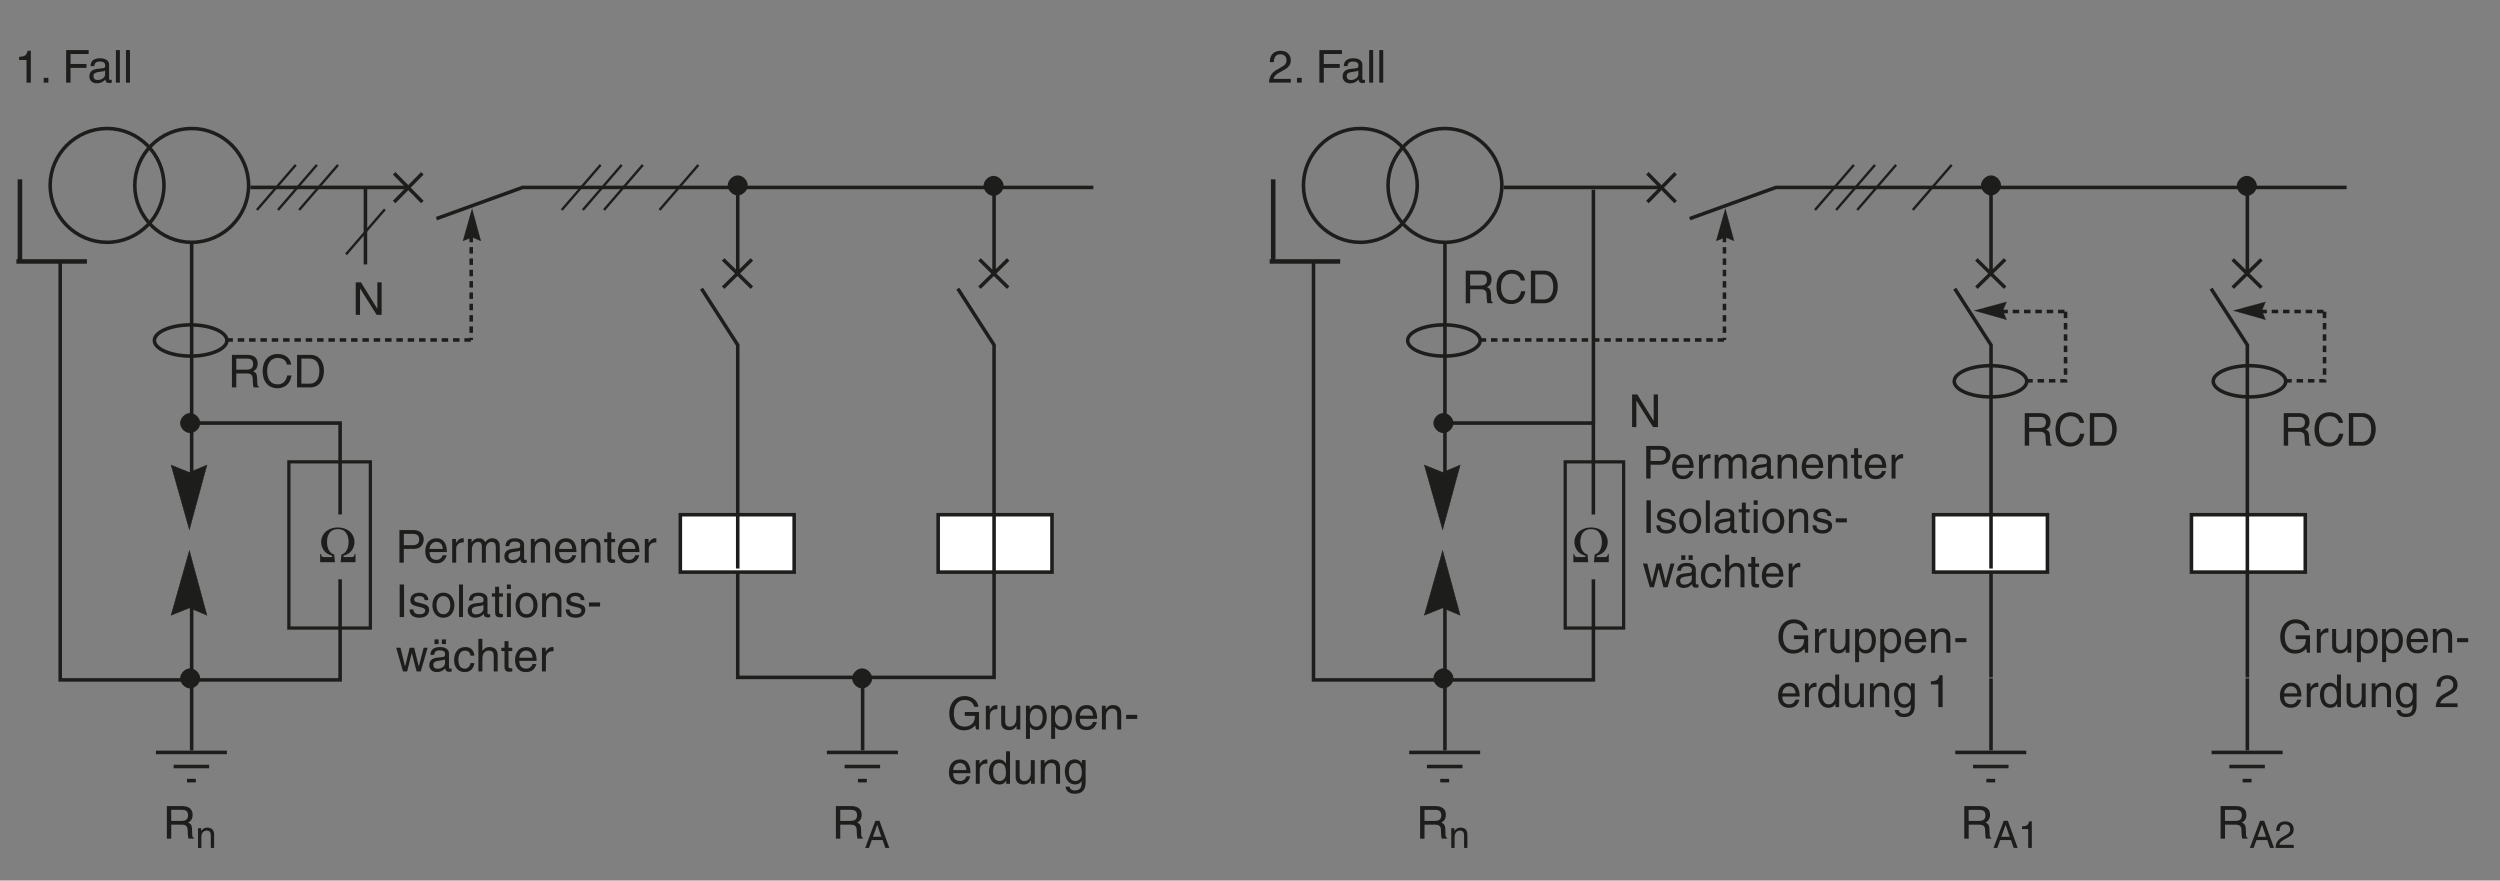 <?xml version="1.0" encoding="utf-8"?>
<!-- Generator: Adobe Illustrator 15.0.0, SVG Export Plug-In . SVG Version: 6.00 Build 0)  -->
<!DOCTYPE svg PUBLIC "-//W3C//DTD SVG 1.1//EN" "http://www.w3.org/Graphics/SVG/1.1/DTD/svg11.dtd">
<svg version="1.1" id="Calque_1" xmlns="http://www.w3.org/2000/svg" xmlns:xlink="http://www.w3.org/1999/xlink" x="0px" y="0px"
	 width="772.23px" height="272px" viewBox="15.23 12.74 772.23 272" enable-background="new 15.23 12.74 772.23 272"
	 xml:space="preserve">
<rect x="15.23" y="12.74" width="772.23" height="272" fill="#808080" stroke="none"/>
<polyline fill="none" stroke="#1D1D1B" stroke-width="1.1" stroke-miterlimit="3.864" points="322.29,187.13 322.29,221.98 
	243.11,221.98 243.11,186.35 "/>
<path fill="none" stroke="#1D1D1B" stroke-width="1.1" stroke-miterlimit="3.864" d="M30.72,70.01c0-9.65,7.93-17.58,17.58-17.58
	s17.58,7.93,17.58,17.58c0,9.64-7.93,17.58-17.58,17.58S30.72,79.65,30.72,70.01L30.72,70.01z M56.86,70.01
	c0-9.65,7.93-17.58,17.58-17.58c9.65,0,17.58,7.93,17.58,17.58c0,9.64-7.93,17.58-17.58,17.58C64.79,87.59,56.86,79.65,56.86,70.01
	L56.86,70.01z M120.29,191.69v31.07H33.83V93.34 M73.5,143.42h46.79v28.23 M92.63,70.63h48.7 M74.43,168.31V87.59 M150.04,80.28
	l26.6-9.64h176.31"/>
<g>
	<path fill="none" stroke="#1D1D1B" stroke-width="1.1" stroke-miterlimit="3.864" d="M68.87,249.51h10.97 M72.99,253.87h2.74
		 M63.39,245.16h21.93"/>
</g>
<g enable-background="new    ">
	<path fill="#1D1D1B" d="M313.23,232.68h4.41v5.38h-0.88l-0.32-1.3c-0.69,0.95-1.95,1.57-3.32,1.57c-1.72,0-2.56-0.63-3.08-1.13
		c-1.54-1.46-1.58-3.18-1.58-4.24c0-2.45,1.48-5.21,4.76-5.21c1.88,0,3.96,1.06,4.26,3.32h-1.32c-0.43-1.75-1.9-2.12-3.01-2.12
		c-1.81,0-3.29,1.44-3.29,4.08c0,2.04,0.67,4.15,3.35,4.15c0.5,0,1.32-0.06,2.06-0.64c0.88-0.7,1.11-1.6,1.11-2.67h-3.14V232.68z"/>
	<path fill="#1D1D1B" d="M320.98,238.06h-1.23v-7.33h1.16v1.22h0.03c0.49-0.85,1.13-1.43,2.06-1.43c0.15,0,0.22,0.01,0.32,0.04v1.27
		h-0.46c-1.15,0-1.88,0.9-1.88,1.96V238.06z"/>
	<path fill="#1D1D1B" d="M329.23,238.06v-1.06l-0.03-0.03c-0.52,0.85-1.15,1.3-2.33,1.3c-1.08,0-2.38-0.52-2.38-2.27v-5.27h1.23
		v4.86c0,1.2,0.62,1.61,1.42,1.61c1.55,0,2.02-1.37,2.02-2.44v-4.03h1.23v7.33H329.23z"/>
	<path fill="#1D1D1B" d="M332.14,230.73h1.16v1.04h0.03c0.29-0.42,0.85-1.25,2.19-1.25c1.95,0,3.05,1.6,3.05,3.66
		c0,1.75-0.73,4.09-3.22,4.09c-0.98,0-1.63-0.46-1.95-0.98h-0.03v3.67h-1.23V230.73z M335.32,237.2c1.34,0,1.98-1.22,1.98-2.83
		c0-0.94-0.1-2.75-2-2.75c-1.78,0-1.98,1.92-1.98,3.11C333.32,236.68,334.53,237.2,335.32,237.2z"/>
	<path fill="#1D1D1B" d="M339.92,230.73h1.16v1.04h0.03c0.29-0.42,0.85-1.25,2.19-1.25c1.95,0,3.05,1.6,3.05,3.66
		c0,1.75-0.73,4.09-3.22,4.09c-0.98,0-1.63-0.46-1.95-0.98h-0.03v3.67h-1.23V230.73z M343.1,237.2c1.34,0,1.97-1.22,1.97-2.83
		c0-0.94-0.1-2.75-2-2.75c-1.78,0-1.98,1.92-1.98,3.11C341.1,236.68,342.32,237.2,343.1,237.2z"/>
	<path fill="#1D1D1B" d="M354.03,235.76c-0.04,0.35-0.38,1.39-1.3,2c-0.34,0.22-0.81,0.5-1.99,0.5c-2.06,0-3.28-1.55-3.28-3.67
		c0-2.27,1.09-4.08,3.52-4.08c2.12,0,3.15,1.68,3.15,4.27h-5.35c0,1.53,0.71,2.41,2.13,2.41c1.16,0,1.85-0.9,1.89-1.44H354.03z
		 M352.85,233.81c-0.07-1.13-0.55-2.19-2.05-2.19c-1.13,0-2.03,1.05-2.03,2.19H352.85z"/>
	<path fill="#1D1D1B" d="M361.56,238.06h-1.23v-4.51c0-1.27-0.36-1.92-1.57-1.92c-0.7,0-1.93,0.45-1.93,2.44v3.99h-1.23v-7.33h1.16
		v1.04h0.03c0.27-0.39,0.95-1.25,2.21-1.25c1.13,0,2.56,0.46,2.56,2.55V238.06z"/>
	<path fill="#1D1D1B" d="M366.51,234.81h-3.43v-1.26h3.43V234.81z"/>
</g>
<g enable-background="new    ">
	<path fill="#1D1D1B" d="M314.91,252.56c-0.04,0.35-0.38,1.39-1.3,2c-0.34,0.22-0.81,0.5-1.99,0.5c-2.06,0-3.28-1.55-3.28-3.67
		c0-2.27,1.09-4.08,3.52-4.08c2.12,0,3.15,1.68,3.15,4.27h-5.35c0,1.53,0.71,2.41,2.13,2.41c1.16,0,1.85-0.9,1.89-1.44H314.91z
		 M313.73,250.61c-0.07-1.13-0.55-2.19-2.04-2.19c-1.13,0-2.03,1.05-2.03,2.19H313.73z"/>
	<path fill="#1D1D1B" d="M317.87,254.86h-1.23v-7.33h1.16v1.22h0.03c0.49-0.85,1.13-1.43,2.06-1.43c0.15,0,0.22,0.01,0.32,0.04v1.27
		h-0.46c-1.15,0-1.88,0.9-1.88,1.96V254.86z"/>
	<path fill="#1D1D1B" d="M327.21,254.86h-1.16v-1.01h-0.03c-0.53,1-1.37,1.22-2.09,1.22c-2.49,0-3.22-2.34-3.22-4.09
		c0-2.06,1.11-3.66,3.05-3.66c1.33,0,1.89,0.83,2.19,1.25h0.03v-3.77h1.23V254.86z M323.96,254c0.78,0,2-0.52,2-2.46
		c0-1.19-0.2-3.11-1.98-3.11c-1.91,0-2,1.81-2,2.75C321.99,252.78,322.62,254,323.96,254z"/>
	<path fill="#1D1D1B" d="M333.7,254.86v-1.06l-0.03-0.03c-0.52,0.85-1.15,1.3-2.33,1.3c-1.08,0-2.38-0.52-2.38-2.27v-5.27h1.23v4.86
		c0,1.2,0.62,1.61,1.42,1.61c1.55,0,2.02-1.37,2.02-2.44v-4.03h1.23v7.33H333.7z"/>
	<path fill="#1D1D1B" d="M342.67,254.86h-1.23v-4.51c0-1.27-0.36-1.92-1.57-1.92c-0.7,0-1.93,0.45-1.93,2.44v3.99h-1.23v-7.33h1.16
		v1.04h0.03c0.27-0.39,0.95-1.25,2.21-1.25c1.13,0,2.56,0.46,2.56,2.55V254.86z"/>
	<path fill="#1D1D1B" d="M350.57,254.25c0,1.05-0.01,3.68-3.4,3.68c-0.87,0-2.56-0.24-2.8-2.19h1.23c0.22,1.16,1.36,1.16,1.65,1.16
		c2.13,0,2.09-1.71,2.09-2.58v-0.31c-0.35,0.59-0.99,1.04-1.97,1.04c-2.49,0-3.22-2.34-3.22-4.09c0-2.06,1.11-3.66,3.05-3.66
		c1.33,0,1.9,0.84,2.21,1.29v-1.08h1.16V254.25z M347.39,254c0.78,0,2-0.52,2-2.46c0-1.19-0.2-3.11-1.98-3.11c-1.9,0-2,1.81-2,2.75
		C345.41,252.78,346.04,254,347.39,254z"/>
</g>
<g>
	<g enable-background="new    ">
		<path fill="#1D1D1B" d="M24.75,38.27h-1.32v-6.99h-2.3v-0.98c1.6-0.11,2.25-0.27,2.65-1.88h0.97V38.27z"/>
		<path fill="#1D1D1B" d="M30.18,38.27h-1.46v-1.48h1.46V38.27z"/>
		<path fill="#1D1D1B" d="M37.02,38.27h-1.36V28.21h6.96v1.21h-5.6v3.08h4.93v1.21h-4.93V38.27z"/>
		<path fill="#1D1D1B" d="M43.18,33.17c0.06-1.75,1.22-2.44,3.03-2.44c0.59,0,2.72,0.17,2.72,2.04v4.22c0,0.31,0.15,0.43,0.41,0.43
			c0.11,0,0.27-0.03,0.41-0.06v0.9c-0.21,0.06-0.39,0.14-0.67,0.14c-1.09,0-1.26-0.56-1.3-1.12c-0.48,0.52-1.22,1.19-2.65,1.19
			c-1.34,0-2.3-0.85-2.3-2.12c0-0.62,0.18-2.04,2.23-2.3l2.03-0.25c0.29-0.03,0.64-0.14,0.64-0.87c0-0.77-0.56-1.19-1.72-1.19
			c-1.4,0-1.6,0.85-1.68,1.42H43.18z M47.69,34.53c-0.2,0.15-0.5,0.27-2.03,0.46c-0.6,0.08-1.57,0.27-1.57,1.19
			c0,0.8,0.41,1.27,1.33,1.27c1.15,0,2.27-0.74,2.27-1.72V34.53z"/>
		<path fill="#1D1D1B" d="M52.26,38.27h-1.23V28.21h1.23V38.27z"/>
		<path fill="#1D1D1B" d="M55.37,38.27h-1.23V28.21h1.23V38.27z"/>
	</g>
</g>
<path fill="none" stroke="#1D1D1B" stroke-width="1.1" stroke-miterlimit="3.864" d="M145.69,75.14l-8.71-8.87 M145.69,66.27
	l-8.71,8.87 M74.43,244.53v-53.67"/>
<g>
	<g enable-background="new    ">
		<path fill="#1D1D1B" d="M139.97,186.54h-1.36v-10.06h4.52c1.86,0,2.98,1.21,2.98,2.83c0,1.4-0.8,2.98-2.98,2.98h-3.17V186.54z
			 M139.97,181.14h2.7c1.22,0,2.05-0.45,2.05-1.81c0-1.27-0.87-1.68-1.99-1.68h-2.76V181.14z"/>
		<path fill="#1D1D1B" d="M153.17,184.25c-0.04,0.35-0.38,1.39-1.3,2c-0.34,0.22-0.81,0.5-1.99,0.5c-2.06,0-3.28-1.55-3.28-3.67
			c0-2.27,1.09-4.08,3.52-4.08c2.12,0,3.15,1.68,3.15,4.27h-5.35c0,1.53,0.71,2.41,2.13,2.41c1.16,0,1.85-0.9,1.89-1.44H153.17z
			 M152,182.3c-0.07-1.13-0.55-2.19-2.05-2.19c-1.13,0-2.03,1.05-2.03,2.19H152z"/>
		<path fill="#1D1D1B" d="M156.14,186.54h-1.23v-7.33h1.16v1.22h0.03c0.49-0.85,1.13-1.43,2.06-1.43c0.15,0,0.22,0.01,0.32,0.04
			v1.27h-0.46c-1.15,0-1.88,0.9-1.88,1.96V186.54z"/>
		<path fill="#1D1D1B" d="M159.75,179.22h1.16v1.04h0.03c0.27-0.39,0.9-1.25,2.21-1.25c1.32,0,1.74,0.8,1.95,1.19
			c0.62-0.69,1.11-1.19,2.24-1.19c0.78,0,2.27,0.41,2.27,2.47v5.07h-1.23v-4.73c0-1.01-0.31-1.7-1.36-1.7
			c-1.04,0-1.72,0.98-1.72,1.96v4.47h-1.23v-5.07c0-0.62-0.24-1.36-1.15-1.36c-0.7,0-1.93,0.45-1.93,2.44v3.99h-1.23V179.22z"/>
		<path fill="#1D1D1B" d="M171.37,181.44c0.06-1.75,1.22-2.44,3.03-2.44c0.59,0,2.72,0.17,2.72,2.04v4.22
			c0,0.31,0.15,0.43,0.41,0.43c0.11,0,0.27-0.03,0.41-0.06v0.9c-0.21,0.06-0.39,0.14-0.67,0.14c-1.09,0-1.26-0.56-1.3-1.12
			c-0.48,0.52-1.22,1.19-2.65,1.19c-1.34,0-2.3-0.85-2.3-2.12c0-0.62,0.18-2.04,2.23-2.3l2.03-0.25c0.29-0.03,0.64-0.14,0.64-0.87
			c0-0.77-0.56-1.19-1.72-1.19c-1.4,0-1.6,0.85-1.68,1.42H171.37z M175.88,182.8c-0.2,0.15-0.5,0.27-2.03,0.46
			c-0.6,0.08-1.57,0.27-1.57,1.19c0,0.8,0.41,1.27,1.33,1.27c1.15,0,2.27-0.74,2.27-1.72V182.8z"/>
		<path fill="#1D1D1B" d="M185.16,186.54h-1.23v-4.51c0-1.27-0.36-1.92-1.57-1.92c-0.7,0-1.93,0.45-1.93,2.44v3.99h-1.23v-7.33h1.16
			v1.04h0.03c0.27-0.39,0.95-1.25,2.21-1.25c1.13,0,2.56,0.46,2.56,2.55V186.54z"/>
		<path fill="#1D1D1B" d="M193.2,184.25c-0.04,0.35-0.38,1.39-1.3,2c-0.34,0.22-0.81,0.5-1.99,0.5c-2.06,0-3.28-1.55-3.28-3.67
			c0-2.27,1.09-4.08,3.52-4.08c2.12,0,3.15,1.68,3.15,4.27h-5.35c0,1.53,0.71,2.41,2.13,2.41c1.16,0,1.85-0.9,1.89-1.44H193.2z
			 M192.02,182.3c-0.07-1.13-0.55-2.19-2.04-2.19c-1.13,0-2.03,1.05-2.03,2.19H192.02z"/>
		<path fill="#1D1D1B" d="M200.73,186.54h-1.23v-4.51c0-1.27-0.36-1.92-1.57-1.92c-0.7,0-1.93,0.45-1.93,2.44v3.99h-1.23v-7.33h1.16
			v1.04h0.03c0.27-0.39,0.95-1.25,2.21-1.25c1.13,0,2.56,0.46,2.56,2.55V186.54z"/>
		<path fill="#1D1D1B" d="M204.06,180.24V185c0,0.57,0.49,0.57,0.74,0.57h0.43v0.97c-0.45,0.04-0.8,0.1-0.92,0.1
			c-1.22,0-1.48-0.69-1.48-1.57v-4.83h-0.99v-1.02h0.99v-2.04h1.23v2.04h1.18v1.02H204.06z"/>
		<path fill="#1D1D1B" d="M212.66,184.25c-0.04,0.35-0.38,1.39-1.3,2c-0.34,0.22-0.81,0.5-1.99,0.5c-2.06,0-3.28-1.55-3.28-3.67
			c0-2.27,1.09-4.08,3.52-4.08c2.12,0,3.15,1.68,3.15,4.27h-5.35c0,1.53,0.71,2.41,2.13,2.41c1.16,0,1.85-0.9,1.89-1.44H212.66z
			 M211.48,182.3c-0.07-1.13-0.55-2.19-2.05-2.19c-1.13,0-2.03,1.05-2.03,2.19H211.48z"/>
		<path fill="#1D1D1B" d="M215.63,186.54h-1.23v-7.33h1.16v1.22h0.03c0.49-0.85,1.13-1.43,2.06-1.43c0.15,0,0.22,0.01,0.32,0.04
			v1.27h-0.46c-1.15,0-1.88,0.9-1.88,1.96V186.54z"/>
	</g>
	<g enable-background="new    ">
		<path fill="#1D1D1B" d="M140.04,203.34h-1.36v-10.06h1.36V203.34z"/>
		<path fill="#1D1D1B" d="M146.37,198.1c-0.01-0.46-0.18-1.23-1.74-1.23c-0.38,0-1.46,0.13-1.46,1.04c0,0.6,0.38,0.74,1.33,0.98
			l1.23,0.31c1.53,0.38,2.06,0.94,2.06,1.93c0,1.51-1.25,2.42-2.9,2.42c-2.9,0-3.11-1.68-3.15-2.56h1.19
			c0.04,0.57,0.21,1.5,1.95,1.5c0.88,0,1.68-0.35,1.68-1.16c0-0.59-0.41-0.78-1.46-1.05l-1.43-0.35c-1.02-0.25-1.69-0.77-1.69-1.78
			c0-1.61,1.33-2.34,2.77-2.34c2.62,0,2.8,1.93,2.8,2.3H146.37z"/>
		<path fill="#1D1D1B" d="M152.19,195.81c2.34,0,3.4,1.98,3.4,3.87s-1.06,3.87-3.4,3.87s-3.4-1.98-3.4-3.87
			S149.85,195.81,152.19,195.81z M152.19,202.47c1.76,0,2.13-1.82,2.13-2.8s-0.36-2.8-2.13-2.8c-1.77,0-2.13,1.82-2.13,2.8
			S150.43,202.47,152.19,202.47z"/>
		<path fill="#1D1D1B" d="M158.25,203.34h-1.23v-10.06h1.23V203.34z"/>
		<path fill="#1D1D1B" d="M160.06,198.24c0.06-1.75,1.22-2.44,3.03-2.44c0.59,0,2.72,0.17,2.72,2.04v4.22
			c0,0.31,0.15,0.43,0.41,0.43c0.11,0,0.27-0.03,0.41-0.06v0.9c-0.21,0.06-0.39,0.14-0.67,0.14c-1.09,0-1.26-0.56-1.3-1.12
			c-0.48,0.52-1.22,1.19-2.65,1.19c-1.34,0-2.3-0.85-2.3-2.12c0-0.62,0.18-2.04,2.23-2.3l2.03-0.25c0.29-0.03,0.64-0.14,0.64-0.87
			c0-0.77-0.56-1.19-1.72-1.19c-1.4,0-1.6,0.85-1.68,1.42H160.06z M164.57,199.6c-0.2,0.15-0.5,0.27-2.03,0.46
			c-0.6,0.08-1.57,0.27-1.57,1.19c0,0.8,0.41,1.27,1.33,1.27c1.15,0,2.27-0.74,2.27-1.72V199.6z"/>
		<path fill="#1D1D1B" d="M169.4,197.04v4.76c0,0.57,0.49,0.57,0.74,0.57h0.43v0.97c-0.45,0.04-0.8,0.1-0.92,0.1
			c-1.22,0-1.48-0.69-1.48-1.57v-4.83h-0.99v-1.02h0.99v-2.04h1.23v2.04h1.18v1.02H169.4z"/>
		<path fill="#1D1D1B" d="M171.8,194.69v-1.4h1.23v1.4H171.8z M173.04,203.34h-1.23v-7.33h1.23V203.34z"/>
		<path fill="#1D1D1B" d="M177.87,195.81c2.34,0,3.4,1.98,3.4,3.87s-1.06,3.87-3.4,3.87c-2.34,0-3.4-1.98-3.4-3.87
			S175.53,195.81,177.87,195.81z M177.87,202.47c1.76,0,2.13-1.82,2.13-2.8s-0.36-2.8-2.13-2.8c-1.77,0-2.13,1.82-2.13,2.8
			S176.1,202.47,177.87,202.47z"/>
		<path fill="#1D1D1B" d="M188.64,203.34h-1.23v-4.51c0-1.27-0.36-1.92-1.57-1.92c-0.7,0-1.93,0.45-1.93,2.44v3.99h-1.23v-7.33h1.16
			v1.04h0.03c0.27-0.39,0.95-1.25,2.21-1.25c1.13,0,2.56,0.46,2.56,2.55V203.34z"/>
		<path fill="#1D1D1B" d="M194.61,198.1c-0.01-0.46-0.18-1.23-1.74-1.23c-0.38,0-1.46,0.13-1.46,1.04c0,0.6,0.38,0.74,1.33,0.98
			l1.23,0.31c1.53,0.38,2.06,0.94,2.06,1.93c0,1.51-1.25,2.42-2.9,2.42c-2.9,0-3.11-1.68-3.15-2.56h1.19
			c0.04,0.57,0.21,1.5,1.95,1.5c0.88,0,1.68-0.35,1.68-1.16c0-0.59-0.41-0.78-1.46-1.05l-1.43-0.35c-1.02-0.25-1.7-0.77-1.7-1.78
			c0-1.61,1.33-2.34,2.77-2.34c2.62,0,2.8,1.93,2.8,2.3H194.61z"/>
		<path fill="#1D1D1B" d="M200.59,200.09h-3.43v-1.26h3.43V200.09z"/>
	</g>
	<g enable-background="new    ">
		<path fill="#1D1D1B" d="M140.99,220.14h-1.27l-2.12-7.33h1.34l1.4,5.76h0.03l1.41-5.76h1.37l1.43,5.76h0.03l1.48-5.76h1.23
			l-2.13,7.33h-1.27l-1.48-5.67h-0.03L140.99,220.14z"/>
		<path fill="#1D1D1B" d="M148.17,215.04c0.06-1.75,1.22-2.44,3.03-2.44c0.59,0,2.72,0.17,2.72,2.04v4.22
			c0,0.31,0.15,0.43,0.41,0.43c0.11,0,0.27-0.03,0.41-0.06v0.9c-0.21,0.06-0.39,0.14-0.67,0.14c-1.09,0-1.26-0.56-1.3-1.12
			c-0.48,0.52-1.22,1.19-2.65,1.19c-1.34,0-2.3-0.85-2.3-2.12c0-0.62,0.18-2.04,2.23-2.3l2.03-0.25c0.29-0.03,0.64-0.14,0.64-0.87
			c0-0.77-0.56-1.19-1.72-1.19c-1.4,0-1.6,0.85-1.68,1.42H148.17z M152.68,216.4c-0.2,0.15-0.5,0.27-2.03,0.46
			c-0.6,0.08-1.57,0.27-1.57,1.19c0,0.8,0.41,1.27,1.33,1.27c1.15,0,2.27-0.74,2.27-1.72V216.4z M150.71,211.68h-1.27v-1.43h1.27
			V211.68z M152.98,211.68h-1.27v-1.43h1.27V211.68z"/>
		<path fill="#1D1D1B" d="M160.58,215.28c-0.15-0.98-0.7-1.57-1.74-1.57c-1.53,0-2.02,1.46-2.02,2.76c0,1.26,0.31,2.82,2,2.82
			c0.83,0,1.54-0.62,1.75-1.74h1.19c-0.13,1.16-0.84,2.8-2.98,2.8c-2.06,0-3.28-1.55-3.28-3.67c0-2.27,1.09-4.08,3.52-4.08
			c1.92,0,2.65,1.4,2.75,2.68H160.58z"/>
		<path fill="#1D1D1B" d="M168.97,220.14h-1.23v-4.79c0-0.99-0.28-1.64-1.46-1.64c-1.01,0-2.04,0.59-2.04,2.44v3.99H163v-10.06h1.23
			v3.71h0.03c0.35-0.46,0.97-1.19,2.14-1.19c1.13,0,2.56,0.46,2.56,2.55V220.14z"/>
		<path fill="#1D1D1B" d="M172.3,213.84v4.76c0,0.57,0.49,0.57,0.74,0.57h0.43v0.97c-0.45,0.04-0.8,0.1-0.92,0.1
			c-1.22,0-1.48-0.69-1.48-1.57v-4.83h-0.99v-1.02h0.99v-2.04h1.23v2.04h1.18v1.02H172.3z"/>
		<path fill="#1D1D1B" d="M180.89,217.85c-0.04,0.35-0.38,1.39-1.3,2c-0.34,0.22-0.81,0.5-1.99,0.5c-2.06,0-3.28-1.55-3.28-3.67
			c0-2.27,1.09-4.08,3.52-4.08c2.11,0,3.15,1.68,3.15,4.27h-5.35c0,1.53,0.71,2.41,2.13,2.41c1.16,0,1.85-0.9,1.89-1.44H180.89z
			 M179.72,215.9c-0.07-1.13-0.55-2.19-2.05-2.19c-1.13,0-2.03,1.05-2.03,2.19H179.72z"/>
		<path fill="#1D1D1B" d="M183.86,220.14h-1.23v-7.33h1.16v1.22h0.03c0.49-0.85,1.13-1.43,2.06-1.43c0.15,0,0.22,0.01,0.32,0.04
			v1.27h-0.46c-1.15,0-1.88,0.9-1.88,1.96V220.14z"/>
	</g>
</g>
<g>
	<path fill="#1D1D1B" d="M118.71,186.39h-4.59v-2.52h0.23c0.19,0.76,0.37,0.95,1.03,0.95h2.46l-0.03-0.44
		c-1.2-0.36-1.96-0.76-2.6-1.7c-1.09-1.6-0.9-3.42-0.25-4.59c0.62-1.14,1.35-1.48,1.77-1.73c0.71-0.42,1.74-0.69,2.85-0.69
		c1.11,0,2.13,0.27,2.85,0.69c0.42,0.25,1.15,0.59,1.77,1.73c0.65,1.17,0.84,2.99-0.25,4.59c-0.64,0.93-1.4,1.34-2.6,1.7l-0.03,0.44
		h2.46c0.65,0,0.84-0.19,1.03-0.95h0.23v2.52h-4.59l0.25-2.37c0.5-0.22,1.23-0.37,1.83-1.77c0.51-1.18,0.68-3.87-0.7-5.26
		c-0.64-0.64-1.46-0.81-2.26-0.81c-0.79,0-1.62,0.17-2.26,0.81c-1.38,1.38-1.21,4.08-0.7,5.26c0.61,1.4,1.34,1.56,1.84,1.77
		L118.71,186.39z"/>
</g>
<g>
	<g enable-background="new    ">
		<path fill="#1D1D1B" d="M131.79,99.94h1.32v10.06h-1.53l-5.11-8.12h-0.03v8.12h-1.32V99.94h1.61l5.03,8.13h0.03V99.94z"/>
	</g>
</g>
<rect x="104.46" y="155.4" fill="none" stroke="#1D1D1B" stroke-miterlimit="3.864" width="25.17" height="51.34"/>
<polygon fill="#1D1D1B" stroke="#1D1D1B" stroke-width="0.151" stroke-miterlimit="3.864" points="73.73,182.85 79.13,202.77 
	73.73,200.5 68.09,202.77 "/>
<polygon fill="#1D1D1B" stroke="#1D1D1B" stroke-width="0.151" stroke-miterlimit="3.864" points="73.73,176.32 79.13,156.41 
	73.73,158.67 68.09,156.41 "/>
<path fill="#1D1D1B" stroke="#1D1D1B" stroke-width="0.6" stroke-miterlimit="3.864" d="M71.17,143.42c0-1.4,1.4-2.8,2.8-2.8
	s2.8,1.4,2.8,2.8c0,1.4-1.4,2.8-2.8,2.8S71.17,144.82,71.17,143.42L71.17,143.42z"/>
<path fill="#1D1D1B" stroke="#1D1D1B" stroke-width="0.6" stroke-miterlimit="3.864" d="M71.17,222.29c0-1.4,1.4-2.8,2.8-2.8
	s2.8,1.4,2.8,2.8c0,1.4-1.4,2.8-2.8,2.8S71.17,223.69,71.17,222.29L71.17,222.29z"/>
<g>
	<path fill="none" stroke="#1D1D1B" stroke-width="1.1" stroke-miterlimit="3.864" d="M276.13,249.51h10.96 M280.24,253.87h2.74
		 M270.65,245.16h21.93"/>
</g>
<g>
	<g enable-background="new    ">
		<path fill="#1D1D1B" d="M274.79,271.79h-1.36v-10.06h4.65c1.65,0,3.31,0.57,3.31,2.7c0,1.48-0.76,2.03-1.4,2.41
			c0.57,0.24,1.15,0.49,1.2,1.89l0.08,1.82c0.01,0.56,0.08,0.77,0.5,1.01v0.22h-1.67c-0.2-0.62-0.24-2.14-0.24-2.52
			c0-0.83-0.17-1.79-1.79-1.79h-3.29V271.79z M274.79,266.31h3.15c0.99,0,2.04-0.25,2.04-1.74c0-1.55-1.13-1.68-1.81-1.68h-3.39
			V266.31z"/>
	</g>
	<g enable-background="new    ">
		<path fill="#1D1D1B" d="M284.52,272.22l-0.88,2.44h-1.17l3.15-8.38h1.28l3.04,8.38h-1.24l-0.83-2.44H284.52z M287.47,271.21
			l-1.24-3.69h-0.02l-1.34,3.69H287.47z"/>
	</g>
</g>
<g>
	<g enable-background="new    ">
		<path fill="#1D1D1B" d="M68.13,271.79h-1.36v-10.06h4.65c1.65,0,3.31,0.57,3.31,2.7c0,1.48-0.76,2.03-1.4,2.41
			c0.57,0.24,1.15,0.49,1.2,1.89l0.08,1.82c0.01,0.56,0.08,0.77,0.5,1.01v0.22h-1.67c-0.2-0.62-0.24-2.14-0.24-2.52
			c0-0.83-0.17-1.79-1.79-1.79h-3.29V271.79z M68.13,266.31h3.15c0.99,0,2.04-0.25,2.04-1.74c0-1.55-1.13-1.68-1.81-1.68h-3.39
			V266.31z"/>
	</g>
	<g enable-background="new    ">
		<path fill="#1D1D1B" d="M81.38,274.66h-1.03v-3.76c0-1.06-0.3-1.6-1.31-1.6c-0.58,0-1.61,0.37-1.61,2.03v3.33H76.4v-6.1h0.97v0.86
			h0.02c0.22-0.33,0.79-1.04,1.84-1.04c0.95,0,2.14,0.39,2.14,2.13V274.66z"/>
	</g>
</g>
<line fill="none" stroke="#1D1D1B" stroke-width="1.1" stroke-miterlimit="3.864" x1="281.69" y1="244.53" x2="281.69" y2="222.29"/>
<path fill="#1D1D1B" stroke="#1D1D1B" stroke-width="0.6" stroke-miterlimit="3.864" d="M278.74,222.29c0-1.4,1.4-2.8,2.8-2.8
	c1.4,0,2.8,1.4,2.8,2.8c0,1.4-1.4,2.8-2.8,2.8C280.14,225.09,278.74,223.69,278.74,222.29L278.74,222.29z"/>
<path fill="#1D1D1B" stroke="#1D1D1B" stroke-width="0.6" stroke-miterlimit="3.864" d="M319.34,70.16c0-1.4,1.4-2.8,2.8-2.8
	c1.4,0,2.8,1.4,2.8,2.8s-1.4,2.8-2.8,2.8C320.74,72.96,319.34,71.57,319.34,70.16L319.34,70.16z"/>
<path fill="#1D1D1B" stroke="#1D1D1B" stroke-width="0.6" stroke-miterlimit="3.864" d="M240.31,70.01c0-1.4,1.4-2.8,2.8-2.8
	c1.4,0,2.8,1.4,2.8,2.8c0,1.4-1.4,2.8-2.8,2.8C241.71,72.81,240.31,71.41,240.31,70.01L240.31,70.01z"/>
<path fill="none" stroke="#1D1D1B" stroke-width="1.1" stroke-miterlimit="3.864" d="M243.11,69.85v27.38 M322.29,70.48v26.76
	 M238.6,101.59l8.87-8.71 M247.47,101.59l-8.87-8.71 M317.78,101.59l8.87-8.71 M326.65,101.59l-8.87-8.71"/>
<rect x="225.38" y="171.73" fill="#FFFFFF" stroke="#1D1D1B" stroke-width="1.1" stroke-miterlimit="3.864" width="35.16" height="17.73"/>
<rect x="305.02" y="171.73" fill="#FFFFFF" stroke="#1D1D1B" stroke-width="1.1" stroke-miterlimit="3.864" width="35.16" height="17.73"/>
<path fill="none" stroke="#1D1D1B" stroke-width="1.1" stroke-miterlimit="3.864" d="M243.11,188.36v-69.05l-11.2-17.41
	 M311.09,101.9l11.2,17.41v70.61"/>
<path fill="none" stroke="#1D1D1B" stroke-width="1.1" stroke-miterlimit="3.864" d="M85.32,117.91c0,2.64-5.13,4.82-11.2,4.82
	c-6.07,0-11.2-2.18-11.2-4.82s5.13-4.82,11.2-4.82C80.19,113.09,85.32,115.27,85.32,117.91L85.32,117.91z"/>
<polygon fill="#1D1D1B" stroke="#1D1D1B" stroke-width="0.075" stroke-miterlimit="3.864" points="161.05,77.21 163.75,87.16 
	161.05,86.03 158.23,87.16 "/>
<g>
	<g enable-background="new    ">
		<path fill="#1D1D1B" d="M88.23,132.41h-1.36v-10.06h4.65c1.65,0,3.31,0.57,3.31,2.7c0,1.48-0.76,2.03-1.4,2.41
			c0.57,0.24,1.15,0.49,1.2,1.89l0.08,1.82c0.01,0.56,0.08,0.77,0.5,1.01v0.22h-1.67c-0.2-0.62-0.24-2.14-0.24-2.52
			c0-0.83-0.17-1.79-1.79-1.79h-3.29V132.41z M88.23,126.93h3.15c0.99,0,2.04-0.25,2.04-1.74c0-1.55-1.13-1.68-1.81-1.68h-3.39
			V126.93z"/>
		<path fill="#1D1D1B" d="M103.87,125.38c-0.38-1.76-1.85-2.09-2.82-2.09c-1.82,0-3.29,1.34-3.29,3.99c0,2.37,0.84,4.19,3.33,4.19
			c0.88,0,2.41-0.42,2.87-2.76h1.32c-0.56,3.8-3.64,3.96-4.4,3.96c-2.28,0-4.52-1.49-4.52-5.35c0-3.1,1.76-5.24,4.69-5.24
			c2.59,0,3.94,1.61,4.13,3.29H103.87z"/>
		<path fill="#1D1D1B" d="M106.99,122.35h4.08c2.62,0,4.23,1.99,4.23,4.89c0,2.25-0.98,5.17-4.29,5.17h-4.02V122.35z M108.34,131.25
			h2.63c1.77,0,2.91-1.39,2.91-3.92s-1.16-3.81-3.01-3.81h-2.54V131.25z"/>
	</g>
</g>
<path fill="none" stroke="#1D1D1B" stroke-width="0.75" stroke-miterlimit="3.864" d="M188.75,77.59l12-13.91"/>
<path fill="none" stroke="#1D1D1B" stroke-width="0.75" stroke-miterlimit="3.864" d="M195.27,77.59l12-13.91"/>
<path fill="none" stroke="#1D1D1B" stroke-width="0.75" stroke-miterlimit="3.864" d="M201.8,77.59l12-13.91"/>
<path fill="none" stroke="#1D1D1B" stroke-width="0.75" stroke-miterlimit="3.864" d="M94.59,77.59l12-13.91"/>
<path fill="none" stroke="#1D1D1B" stroke-width="0.75" stroke-miterlimit="3.864" d="M101.11,77.59l12-13.91"/>
<path fill="none" stroke="#1D1D1B" stroke-width="0.75" stroke-miterlimit="3.864" d="M107.64,77.59l12-13.91"/>
<path fill="none" stroke="#1D1D1B" stroke-width="0.75" stroke-miterlimit="3.864" d="M122.11,91.31l12-13.91"/>
<path fill="none" stroke="#1D1D1B" stroke-width="0.75" stroke-miterlimit="3.864" d="M218.96,77.59l12-13.91"/>
<path fill="none" stroke="#1D1D1B" stroke-width="1.4" stroke-miterlimit="3.864" d="M21.39,68.14v25.67 M20.3,93.5h21.78"/>
<path fill="none" stroke="#1D1D1B" stroke-width="1.1" stroke-miterlimit="3.864" stroke-dasharray="2,1.5" d="M85.17,117.75h76.39
	 M160.78,85.57v32.19"/>
<line fill="none" stroke="#1D1D1B" stroke-width="1.1" stroke-miterlimit="3.864" x1="128.11" y1="70.63" x2="128.11" y2="94.42"/>
<line fill="none" stroke="#1D1D1B" stroke-width="1.1" stroke-miterlimit="3.864" x1="630.24" y1="221.98" x2="630.24" y2="186.35"/>
<line fill="none" stroke="#1D1D1B" stroke-width="1.1" stroke-miterlimit="3.864" x1="709.42" y1="187.13" x2="709.42" y2="221.98"/>
<path fill="none" stroke="#1D1D1B" stroke-width="1.1" stroke-miterlimit="3.864" d="M417.85,70.01c0-9.65,7.93-17.58,17.58-17.58
	S453,60.36,453,70.01c0,9.64-7.93,17.58-17.58,17.58C425.77,87.59,417.85,79.65,417.85,70.01L417.85,70.01z M443.98,70.01
	c0-9.65,7.93-17.58,17.58-17.58s17.58,7.93,17.58,17.58c0,9.64-7.93,17.58-17.58,17.58S443.98,79.65,443.98,70.01L443.98,70.01z
	 M507.42,191.69v31.07h-86.46V93.34 M460.62,143.42h46.79v28.23 M479.76,70.63h48.7 M461.56,168.31V87.59 M537.17,80.28l26.6-9.64
	h176.32"/>
<g>
	<path fill="none" stroke="#1D1D1B" stroke-width="1.1" stroke-miterlimit="3.864" d="M456,249.51h10.97 M460.11,253.87h2.74
		 M450.51,245.16h21.93"/>
</g>
<g enable-background="new    ">
	<path fill="#1D1D1B" d="M724.35,208.98h4.41v5.38h-0.88l-0.32-1.3c-0.69,0.95-1.95,1.57-3.32,1.57c-1.72,0-2.56-0.63-3.08-1.13
		c-1.54-1.46-1.58-3.18-1.58-4.24c0-2.45,1.48-5.21,4.76-5.21c1.88,0,3.96,1.06,4.26,3.32h-1.32c-0.43-1.75-1.91-2.12-3.01-2.12
		c-1.81,0-3.29,1.44-3.29,4.08c0,2.04,0.67,4.15,3.35,4.15c0.5,0,1.32-0.06,2.06-0.64c0.88-0.7,1.11-1.6,1.11-2.67h-3.14V208.98z"/>
	<path fill="#1D1D1B" d="M732.11,214.36h-1.23v-7.33h1.16v1.22h0.03c0.49-0.85,1.13-1.43,2.06-1.43c0.15,0,0.22,0.01,0.32,0.04v1.27
		h-0.46c-1.15,0-1.88,0.9-1.88,1.96V214.36z"/>
	<path fill="#1D1D1B" d="M740.35,214.36v-1.06l-0.03-0.03c-0.52,0.85-1.15,1.3-2.33,1.3c-1.08,0-2.38-0.52-2.38-2.27v-5.27h1.23
		v4.86c0,1.2,0.62,1.61,1.42,1.61c1.55,0,2.02-1.37,2.02-2.44v-4.03h1.23v7.33H740.35z"/>
	<path fill="#1D1D1B" d="M743.26,207.04h1.16v1.04h0.03c0.29-0.42,0.85-1.25,2.19-1.25c1.95,0,3.05,1.6,3.05,3.66
		c0,1.75-0.73,4.09-3.22,4.09c-0.98,0-1.62-0.46-1.95-0.98h-0.03v3.67h-1.23V207.04z M746.44,213.51c1.34,0,1.97-1.22,1.97-2.83
		c0-0.94-0.1-2.75-2-2.75c-1.78,0-1.97,1.92-1.97,3.11C744.44,212.99,745.66,213.51,746.44,213.51z"/>
	<path fill="#1D1D1B" d="M751.05,207.04h1.16v1.04h0.03c0.29-0.42,0.85-1.25,2.18-1.25c1.95,0,3.05,1.6,3.05,3.66
		c0,1.75-0.73,4.09-3.22,4.09c-0.98,0-1.63-0.46-1.95-0.98h-0.03v3.67h-1.23V207.04z M754.23,213.51c1.34,0,1.97-1.22,1.97-2.83
		c0-0.94-0.1-2.75-2-2.75c-1.78,0-1.98,1.92-1.98,3.11C752.22,212.99,753.44,213.51,754.23,213.51z"/>
	<path fill="#1D1D1B" d="M765.15,212.06c-0.04,0.35-0.38,1.39-1.3,2c-0.34,0.22-0.81,0.5-1.99,0.5c-2.06,0-3.28-1.55-3.28-3.67
		c0-2.27,1.09-4.08,3.52-4.08c2.12,0,3.15,1.68,3.15,4.27h-5.35c0,1.53,0.71,2.41,2.13,2.41c1.16,0,1.85-0.9,1.89-1.44H765.15z
		 M763.97,210.12c-0.07-1.13-0.55-2.19-2.04-2.19c-1.13,0-2.03,1.05-2.03,2.19H763.97z"/>
	<path fill="#1D1D1B" d="M772.68,214.36h-1.23v-4.51c0-1.27-0.36-1.92-1.57-1.92c-0.7,0-1.93,0.45-1.93,2.44v3.99h-1.23v-7.33h1.16
		v1.04h0.03c0.27-0.39,0.95-1.25,2.21-1.25c1.13,0,2.56,0.46,2.56,2.55V214.36z"/>
	<path fill="#1D1D1B" d="M777.64,211.11h-3.43v-1.26h3.43V211.11z"/>
</g>
<g enable-background="new    ">
	<path fill="#1D1D1B" d="M726.03,228.87c-0.04,0.35-0.38,1.39-1.3,2c-0.34,0.22-0.81,0.5-1.99,0.5c-2.06,0-3.28-1.55-3.28-3.67
		c0-2.27,1.09-4.08,3.52-4.08c2.12,0,3.15,1.68,3.15,4.27h-5.35c0,1.53,0.71,2.41,2.13,2.41c1.16,0,1.85-0.9,1.89-1.44H726.03z
		 M724.86,226.92c-0.07-1.13-0.55-2.19-2.04-2.19c-1.13,0-2.03,1.05-2.03,2.19H724.86z"/>
	<path fill="#1D1D1B" d="M729,231.16h-1.23v-7.33h1.16v1.22h0.03c0.49-0.85,1.13-1.43,2.06-1.43c0.15,0,0.22,0.01,0.32,0.04v1.27
		h-0.46c-1.15,0-1.88,0.9-1.88,1.96V231.16z"/>
	<path fill="#1D1D1B" d="M738.34,231.16h-1.16v-1.01h-0.03c-0.53,1-1.37,1.22-2.09,1.22c-2.49,0-3.22-2.34-3.22-4.09
		c0-2.06,1.11-3.66,3.05-3.66c1.33,0,1.89,0.83,2.18,1.25h0.03v-3.77h1.23V231.16z M735.09,230.31c0.78,0,2-0.52,2-2.46
		c0-1.19-0.2-3.11-1.98-3.11c-1.9,0-2,1.81-2,2.75C733.11,229.09,733.74,230.31,735.09,230.31z"/>
	<path fill="#1D1D1B" d="M744.82,231.16v-1.06l-0.03-0.03c-0.52,0.85-1.15,1.3-2.33,1.3c-1.08,0-2.38-0.52-2.38-2.27v-5.27h1.23
		v4.86c0,1.2,0.62,1.61,1.41,1.61c1.56,0,2.02-1.37,2.02-2.44v-4.03h1.23v7.33H744.82z"/>
	<path fill="#1D1D1B" d="M753.79,231.16h-1.23v-4.51c0-1.27-0.36-1.92-1.57-1.92c-0.7,0-1.93,0.45-1.93,2.44v3.99h-1.23v-7.33h1.16
		v1.04h0.03c0.27-0.39,0.95-1.25,2.21-1.25c1.13,0,2.56,0.46,2.56,2.55V231.16z"/>
	<path fill="#1D1D1B" d="M761.69,230.56c0,1.05-0.01,3.68-3.4,3.68c-0.87,0-2.56-0.24-2.8-2.19h1.23c0.22,1.16,1.36,1.16,1.65,1.16
		c2.13,0,2.09-1.71,2.09-2.58v-0.31c-0.35,0.59-0.99,1.04-1.97,1.04c-2.49,0-3.22-2.34-3.22-4.09c0-2.06,1.11-3.66,3.05-3.66
		c1.33,0,1.9,0.84,2.21,1.29v-1.08h1.16V230.56z M758.51,230.31c0.79,0,2-0.52,2-2.46c0-1.19-0.2-3.11-1.98-3.11
		c-1.91,0-2,1.81-2,2.75C756.54,229.09,757.17,230.31,758.51,230.31z"/>
</g>
<g enable-background="new    ">
	<path fill="#1D1D1B" d="M767.87,224.84c0-3.21,2.34-3.53,3.4-3.53c1.71,0,3.08,1.11,3.08,2.94c0,1.76-1.16,2.51-2.63,3.29
		l-1.02,0.56c-1.34,0.74-1.64,1.51-1.7,1.89h5.35v1.16h-6.74c0.07-2.04,0.99-3.14,2.31-3.91l1.3-0.76c1.05-0.6,1.81-1.01,1.81-2.3
		c0-0.78-0.5-1.78-1.95-1.78c-1.86,0-1.95,1.74-1.99,2.42H767.87z"/>
</g>
<g enable-background="new    ">
	<path fill="#1D1D1B" d="M569.35,208.98h4.41v5.38h-0.88l-0.32-1.3c-0.69,0.95-1.95,1.57-3.32,1.57c-1.72,0-2.56-0.63-3.08-1.13
		c-1.54-1.46-1.58-3.18-1.58-4.24c0-2.45,1.48-5.21,4.76-5.21c1.88,0,3.96,1.06,4.26,3.32h-1.32c-0.43-1.75-1.91-2.12-3.01-2.12
		c-1.81,0-3.29,1.44-3.29,4.08c0,2.04,0.67,4.15,3.35,4.15c0.5,0,1.32-0.06,2.06-0.64c0.88-0.7,1.11-1.6,1.11-2.67h-3.14V208.98z"/>
	<path fill="#1D1D1B" d="M577.11,214.36h-1.23v-7.33h1.16v1.22h0.03c0.49-0.85,1.13-1.43,2.06-1.43c0.15,0,0.22,0.01,0.32,0.04v1.27
		h-0.46c-1.15,0-1.88,0.9-1.88,1.96V214.36z"/>
	<path fill="#1D1D1B" d="M585.35,214.36v-1.06l-0.03-0.03c-0.52,0.85-1.15,1.3-2.33,1.3c-1.08,0-2.38-0.52-2.38-2.27v-5.27h1.23
		v4.86c0,1.2,0.62,1.61,1.42,1.61c1.55,0,2.02-1.37,2.02-2.44v-4.03h1.23v7.33H585.35z"/>
	<path fill="#1D1D1B" d="M588.26,207.04h1.16v1.04h0.03c0.29-0.42,0.85-1.25,2.19-1.25c1.95,0,3.05,1.6,3.05,3.66
		c0,1.75-0.73,4.09-3.22,4.09c-0.98,0-1.62-0.46-1.95-0.98h-0.03v3.67h-1.23V207.04z M591.44,213.51c1.34,0,1.97-1.22,1.97-2.83
		c0-0.94-0.1-2.75-2-2.75c-1.78,0-1.97,1.92-1.97,3.11C589.44,212.99,590.66,213.51,591.44,213.51z"/>
	<path fill="#1D1D1B" d="M596.05,207.04h1.16v1.04h0.03c0.29-0.42,0.85-1.25,2.18-1.25c1.95,0,3.05,1.6,3.05,3.66
		c0,1.75-0.73,4.09-3.22,4.09c-0.98,0-1.63-0.46-1.95-0.98h-0.03v3.67h-1.23V207.04z M599.23,213.51c1.34,0,1.97-1.22,1.97-2.83
		c0-0.94-0.1-2.75-2-2.75c-1.78,0-1.98,1.92-1.98,3.11C597.22,212.99,598.44,213.51,599.23,213.51z"/>
	<path fill="#1D1D1B" d="M610.15,212.06c-0.04,0.35-0.38,1.39-1.3,2c-0.34,0.22-0.81,0.5-1.99,0.5c-2.06,0-3.28-1.55-3.28-3.67
		c0-2.27,1.09-4.08,3.52-4.08c2.12,0,3.15,1.68,3.15,4.27h-5.35c0,1.53,0.71,2.41,2.13,2.41c1.16,0,1.85-0.9,1.89-1.44H610.15z
		 M608.97,210.12c-0.07-1.13-0.55-2.19-2.04-2.19c-1.13,0-2.03,1.05-2.03,2.19H608.97z"/>
	<path fill="#1D1D1B" d="M617.68,214.36h-1.23v-4.51c0-1.27-0.36-1.92-1.57-1.92c-0.7,0-1.93,0.45-1.93,2.44v3.99h-1.23v-7.33h1.16
		v1.04h0.03c0.27-0.39,0.95-1.25,2.21-1.25c1.13,0,2.56,0.46,2.56,2.55V214.36z"/>
	<path fill="#1D1D1B" d="M622.64,211.11h-3.43v-1.26h3.43V211.11z"/>
</g>
<g enable-background="new    ">
	<path fill="#1D1D1B" d="M571.03,228.87c-0.04,0.35-0.38,1.39-1.3,2c-0.34,0.22-0.81,0.5-1.99,0.5c-2.06,0-3.28-1.55-3.28-3.67
		c0-2.27,1.09-4.08,3.52-4.08c2.12,0,3.15,1.68,3.15,4.27h-5.35c0,1.53,0.71,2.41,2.13,2.41c1.16,0,1.85-0.9,1.89-1.44H571.03z
		 M569.86,226.92c-0.07-1.13-0.55-2.19-2.04-2.19c-1.13,0-2.03,1.05-2.03,2.19H569.86z"/>
	<path fill="#1D1D1B" d="M574,231.16h-1.23v-7.33h1.16v1.22h0.03c0.49-0.85,1.13-1.43,2.06-1.43c0.15,0,0.22,0.01,0.32,0.04v1.27
		h-0.46c-1.15,0-1.88,0.9-1.88,1.96V231.16z"/>
	<path fill="#1D1D1B" d="M583.34,231.16h-1.16v-1.01h-0.03c-0.53,1-1.37,1.22-2.09,1.22c-2.49,0-3.22-2.34-3.22-4.09
		c0-2.06,1.11-3.66,3.05-3.66c1.33,0,1.89,0.83,2.18,1.25h0.03v-3.77h1.23V231.16z M580.09,230.31c0.78,0,2-0.52,2-2.46
		c0-1.19-0.2-3.11-1.98-3.11c-1.9,0-2,1.81-2,2.75C578.11,229.09,578.74,230.31,580.09,230.31z"/>
	<path fill="#1D1D1B" d="M589.82,231.16v-1.06l-0.03-0.03c-0.52,0.85-1.15,1.3-2.33,1.3c-1.08,0-2.38-0.52-2.38-2.27v-5.27h1.23
		v4.86c0,1.2,0.62,1.61,1.41,1.61c1.56,0,2.02-1.37,2.02-2.44v-4.03h1.23v7.33H589.82z"/>
	<path fill="#1D1D1B" d="M598.79,231.16h-1.23v-4.51c0-1.27-0.36-1.92-1.57-1.92c-0.7,0-1.93,0.45-1.93,2.44v3.99h-1.23v-7.33h1.16
		v1.04h0.03c0.27-0.39,0.95-1.25,2.21-1.25c1.13,0,2.56,0.46,2.56,2.55V231.16z"/>
	<path fill="#1D1D1B" d="M606.69,230.56c0,1.05-0.01,3.68-3.4,3.68c-0.87,0-2.56-0.24-2.8-2.19h1.23c0.22,1.16,1.36,1.16,1.65,1.16
		c2.13,0,2.09-1.71,2.09-2.58v-0.31c-0.35,0.59-0.99,1.04-1.97,1.04c-2.49,0-3.22-2.34-3.22-4.09c0-2.06,1.11-3.66,3.05-3.66
		c1.33,0,1.9,0.84,2.21,1.29v-1.08h1.16V230.56z M603.51,230.31c0.79,0,2-0.52,2-2.46c0-1.19-0.2-3.11-1.98-3.11
		c-1.91,0-2,1.81-2,2.75C601.54,229.09,602.17,230.31,603.51,230.31z"/>
</g>
<g enable-background="new    ">
	<path fill="#1D1D1B" d="M615.29,231.16h-1.32v-6.99h-2.3v-0.98c1.6-0.11,2.25-0.27,2.65-1.88h0.97V231.16z"/>
</g>
<g>
	<g enable-background="new    ">
		<path fill="#1D1D1B" d="M407.47,31.95c0-3.21,2.34-3.53,3.4-3.53c1.71,0,3.08,1.11,3.08,2.94c0,1.76-1.16,2.51-2.63,3.29
			l-1.02,0.56c-1.34,0.74-1.64,1.51-1.7,1.89h5.35v1.16h-6.74c0.07-2.04,0.99-3.14,2.31-3.91l1.3-0.76c1.05-0.6,1.81-1.01,1.81-2.3
			c0-0.78-0.5-1.78-1.95-1.78c-1.86,0-1.95,1.74-1.99,2.42H407.47z"/>
		<path fill="#1D1D1B" d="M417.31,38.27h-1.46v-1.48h1.46V38.27z"/>
		<path fill="#1D1D1B" d="M424.14,38.27h-1.36V28.21h6.96v1.21h-5.6v3.08h4.93v1.21h-4.93V38.27z"/>
		<path fill="#1D1D1B" d="M430.3,33.17c0.06-1.75,1.22-2.44,3.03-2.44c0.59,0,2.72,0.17,2.72,2.04V37c0,0.31,0.15,0.43,0.41,0.43
			c0.11,0,0.27-0.03,0.41-0.06v0.9c-0.21,0.06-0.39,0.14-0.67,0.14c-1.09,0-1.26-0.56-1.3-1.12c-0.48,0.52-1.22,1.19-2.65,1.19
			c-1.34,0-2.3-0.85-2.3-2.12c0-0.62,0.18-2.04,2.23-2.3l2.03-0.25c0.29-0.03,0.64-0.14,0.64-0.87c0-0.77-0.56-1.19-1.72-1.19
			c-1.4,0-1.6,0.85-1.68,1.42H430.3z M434.81,34.53c-0.2,0.15-0.5,0.27-2.03,0.46c-0.6,0.08-1.57,0.27-1.57,1.19
			c0,0.8,0.41,1.27,1.33,1.27c1.15,0,2.27-0.74,2.27-1.72V34.53z"/>
		<path fill="#1D1D1B" d="M439.39,38.27h-1.23V28.21h1.23V38.27z"/>
		<path fill="#1D1D1B" d="M442.5,38.27h-1.23V28.21h1.23V38.27z"/>
	</g>
</g>
<path fill="none" stroke="#1D1D1B" stroke-width="1.1" stroke-miterlimit="3.864" d="M532.81,75.14l-8.71-8.87 M532.81,66.27
	l-8.71,8.87 M461.56,244.53v-53.67"/>
<g>
	<g enable-background="new    ">
		<path fill="#1D1D1B" d="M525.09,160.55h-1.36v-10.06h4.52c1.86,0,2.98,1.21,2.98,2.83c0,1.4-0.8,2.98-2.98,2.98h-3.17V160.55z
			 M525.09,155.14h2.7c1.22,0,2.04-0.45,2.04-1.81c0-1.27-0.87-1.68-1.99-1.68h-2.76V155.14z"/>
		<path fill="#1D1D1B" d="M538.3,158.25c-0.04,0.35-0.38,1.39-1.3,2c-0.34,0.22-0.81,0.5-1.99,0.5c-2.06,0-3.28-1.55-3.28-3.67
			c0-2.27,1.09-4.08,3.52-4.08c2.12,0,3.15,1.68,3.15,4.27h-5.35c0,1.53,0.71,2.41,2.13,2.41c1.16,0,1.85-0.9,1.89-1.44H538.3z
			 M537.12,156.3c-0.07-1.13-0.55-2.19-2.05-2.19c-1.13,0-2.03,1.05-2.03,2.19H537.12z"/>
		<path fill="#1D1D1B" d="M541.26,160.55h-1.23v-7.33h1.16v1.22h0.03c0.49-0.85,1.13-1.43,2.06-1.43c0.15,0,0.22,0.01,0.32,0.04
			v1.27h-0.46c-1.15,0-1.88,0.9-1.88,1.96V160.55z"/>
		<path fill="#1D1D1B" d="M544.87,153.22h1.16v1.04h0.03c0.27-0.39,0.9-1.25,2.21-1.25c1.32,0,1.74,0.8,1.95,1.19
			c0.62-0.69,1.11-1.19,2.24-1.19c0.79,0,2.27,0.41,2.27,2.47v5.07h-1.23v-4.73c0-1.01-0.31-1.7-1.36-1.7
			c-1.04,0-1.72,0.98-1.72,1.96v4.47h-1.23v-5.07c0-0.62-0.24-1.36-1.15-1.36c-0.7,0-1.93,0.45-1.93,2.44v3.99h-1.23V153.22z"/>
		<path fill="#1D1D1B" d="M556.49,155.45c0.06-1.75,1.22-2.44,3.03-2.44c0.59,0,2.72,0.17,2.72,2.04v4.22
			c0,0.31,0.15,0.43,0.41,0.43c0.11,0,0.27-0.03,0.41-0.06v0.9c-0.21,0.06-0.39,0.14-0.67,0.14c-1.09,0-1.26-0.56-1.3-1.12
			c-0.48,0.52-1.22,1.19-2.65,1.19c-1.34,0-2.3-0.85-2.3-2.12c0-0.62,0.18-2.04,2.23-2.3l2.03-0.25c0.29-0.03,0.64-0.14,0.64-0.87
			c0-0.77-0.56-1.19-1.72-1.19c-1.4,0-1.6,0.85-1.68,1.42H556.49z M561,156.81c-0.2,0.15-0.5,0.27-2.03,0.46
			c-0.6,0.08-1.57,0.27-1.57,1.19c0,0.8,0.41,1.27,1.33,1.27c1.15,0,2.27-0.74,2.27-1.72V156.81z"/>
		<path fill="#1D1D1B" d="M570.29,160.55h-1.23v-4.51c0-1.27-0.36-1.92-1.57-1.92c-0.7,0-1.93,0.45-1.93,2.44v3.99h-1.23v-7.33h1.16
			v1.04h0.03c0.27-0.39,0.95-1.25,2.21-1.25c1.13,0,2.56,0.46,2.56,2.55V160.55z"/>
		<path fill="#1D1D1B" d="M578.32,158.25c-0.04,0.35-0.38,1.39-1.3,2c-0.34,0.22-0.81,0.5-1.99,0.5c-2.06,0-3.28-1.55-3.28-3.67
			c0-2.27,1.09-4.08,3.52-4.08c2.12,0,3.15,1.68,3.15,4.27h-5.35c0,1.53,0.71,2.41,2.13,2.41c1.16,0,1.85-0.9,1.89-1.44H578.32z
			 M577.15,156.3c-0.07-1.13-0.55-2.19-2.04-2.19c-1.13,0-2.03,1.05-2.03,2.19H577.15z"/>
		<path fill="#1D1D1B" d="M585.86,160.55h-1.23v-4.51c0-1.27-0.36-1.92-1.57-1.92c-0.7,0-1.93,0.45-1.93,2.44v3.99h-1.23v-7.33h1.16
			v1.04h0.03c0.27-0.39,0.95-1.25,2.21-1.25c1.13,0,2.56,0.46,2.56,2.55V160.55z"/>
		<path fill="#1D1D1B" d="M589.19,154.24v4.76c0,0.57,0.49,0.57,0.74,0.57h0.43v0.97c-0.45,0.04-0.8,0.1-0.92,0.1
			c-1.22,0-1.49-0.69-1.49-1.57v-4.83h-0.99v-1.02h0.99v-2.04h1.23v2.04h1.18v1.02H589.19z"/>
		<path fill="#1D1D1B" d="M597.79,158.25c-0.04,0.35-0.38,1.39-1.3,2c-0.34,0.22-0.81,0.5-1.99,0.5c-2.06,0-3.28-1.55-3.28-3.67
			c0-2.27,1.09-4.08,3.52-4.08c2.12,0,3.15,1.68,3.15,4.27h-5.35c0,1.53,0.71,2.41,2.13,2.41c1.16,0,1.85-0.9,1.89-1.44H597.79z
			 M596.61,156.3c-0.07-1.13-0.55-2.19-2.04-2.19c-1.13,0-2.03,1.05-2.03,2.19H596.61z"/>
		<path fill="#1D1D1B" d="M600.75,160.55h-1.23v-7.33h1.16v1.22h0.03c0.49-0.85,1.13-1.43,2.06-1.43c0.15,0,0.22,0.01,0.32,0.04
			v1.27h-0.46c-1.15,0-1.88,0.9-1.88,1.96V160.55z"/>
	</g>
	<g enable-background="new    ">
		<path fill="#1D1D1B" d="M525.16,177.35h-1.36v-10.06h1.36V177.35z"/>
		<path fill="#1D1D1B" d="M531.49,172.11c-0.01-0.46-0.18-1.23-1.74-1.23c-0.38,0-1.46,0.13-1.46,1.04c0,0.6,0.38,0.74,1.33,0.98
			l1.23,0.31c1.53,0.38,2.06,0.94,2.06,1.93c0,1.51-1.25,2.42-2.9,2.42c-2.9,0-3.11-1.68-3.15-2.56h1.19
			c0.04,0.57,0.21,1.5,1.95,1.5c0.88,0,1.68-0.35,1.68-1.16c0-0.59-0.41-0.78-1.46-1.05l-1.43-0.35c-1.02-0.25-1.7-0.77-1.7-1.78
			c0-1.61,1.33-2.34,2.77-2.34c2.62,0,2.8,1.93,2.8,2.3H531.49z"/>
		<path fill="#1D1D1B" d="M537.32,169.81c2.34,0,3.4,1.98,3.4,3.87s-1.06,3.87-3.4,3.87c-2.34,0-3.4-1.98-3.4-3.87
			S534.98,169.81,537.32,169.81z M537.32,176.48c1.77,0,2.13-1.82,2.13-2.8s-0.36-2.8-2.13-2.8c-1.76,0-2.13,1.82-2.13,2.8
			S535.55,176.48,537.32,176.48z"/>
		<path fill="#1D1D1B" d="M543.38,177.35h-1.23v-10.06h1.23V177.35z"/>
		<path fill="#1D1D1B" d="M545.18,172.25c0.06-1.75,1.22-2.44,3.03-2.44c0.59,0,2.72,0.17,2.72,2.04v4.22
			c0,0.31,0.15,0.43,0.41,0.43c0.11,0,0.27-0.03,0.41-0.06v0.9c-0.21,0.06-0.39,0.14-0.67,0.14c-1.09,0-1.26-0.56-1.3-1.12
			c-0.48,0.52-1.22,1.19-2.65,1.19c-1.34,0-2.3-0.85-2.3-2.12c0-0.62,0.18-2.04,2.23-2.3l2.03-0.25c0.29-0.03,0.64-0.14,0.64-0.87
			c0-0.77-0.56-1.19-1.72-1.19c-1.4,0-1.6,0.85-1.68,1.42H545.18z M549.69,173.61c-0.2,0.15-0.5,0.27-2.03,0.46
			c-0.6,0.08-1.57,0.27-1.57,1.19c0,0.8,0.41,1.27,1.33,1.27c1.15,0,2.27-0.74,2.27-1.72V173.61z"/>
		<path fill="#1D1D1B" d="M554.52,171.04v4.76c0,0.57,0.49,0.57,0.74,0.57h0.43v0.97c-0.45,0.04-0.8,0.1-0.92,0.1
			c-1.22,0-1.49-0.69-1.49-1.57v-4.83h-0.99v-1.02h0.99v-2.04h1.23v2.04h1.18v1.02H554.52z"/>
		<path fill="#1D1D1B" d="M556.93,168.69v-1.4h1.23v1.4H556.93z M558.16,177.35h-1.23v-7.33h1.23V177.35z"/>
		<path fill="#1D1D1B" d="M562.99,169.81c2.34,0,3.4,1.98,3.4,3.87s-1.06,3.87-3.4,3.87c-2.34,0-3.4-1.98-3.4-3.87
			S560.65,169.81,562.99,169.81z M562.99,176.48c1.76,0,2.13-1.82,2.13-2.8s-0.36-2.8-2.13-2.8s-2.13,1.82-2.13,2.8
			S561.23,176.48,562.99,176.48z"/>
		<path fill="#1D1D1B" d="M573.76,177.35h-1.23v-4.51c0-1.27-0.36-1.92-1.57-1.92c-0.7,0-1.93,0.45-1.93,2.44v3.99h-1.23v-7.33h1.16
			v1.04h0.03c0.27-0.39,0.95-1.25,2.21-1.25c1.13,0,2.56,0.46,2.56,2.55V177.35z"/>
		<path fill="#1D1D1B" d="M579.74,172.11c-0.01-0.46-0.18-1.23-1.74-1.23c-0.38,0-1.46,0.13-1.46,1.04c0,0.6,0.38,0.74,1.33,0.98
			l1.23,0.31c1.53,0.38,2.06,0.94,2.06,1.93c0,1.51-1.25,2.42-2.9,2.42c-2.9,0-3.11-1.68-3.15-2.56h1.19
			c0.04,0.57,0.21,1.5,1.95,1.5c0.88,0,1.68-0.35,1.68-1.16c0-0.59-0.41-0.78-1.46-1.05l-1.43-0.35c-1.02-0.25-1.7-0.77-1.7-1.78
			c0-1.61,1.33-2.34,2.77-2.34c2.62,0,2.8,1.93,2.8,2.3H579.74z"/>
		<path fill="#1D1D1B" d="M585.71,174.1h-3.43v-1.26h3.43V174.1z"/>
	</g>
	<g enable-background="new    ">
		<path fill="#1D1D1B" d="M526.12,194.15h-1.27l-2.12-7.33h1.34l1.4,5.76h0.03l1.42-5.76h1.37l1.43,5.76h0.03l1.48-5.76h1.23
			l-2.13,7.33h-1.27l-1.48-5.67h-0.03L526.12,194.15z"/>
		<path fill="#1D1D1B" d="M533.3,189.05c0.06-1.75,1.22-2.44,3.03-2.44c0.59,0,2.72,0.17,2.72,2.04v4.22c0,0.31,0.15,0.43,0.41,0.43
			c0.11,0,0.27-0.03,0.41-0.06v0.9c-0.21,0.06-0.39,0.14-0.67,0.14c-1.09,0-1.26-0.56-1.3-1.12c-0.48,0.52-1.22,1.19-2.65,1.19
			c-1.34,0-2.3-0.85-2.3-2.12c0-0.62,0.18-2.04,2.23-2.3l2.03-0.25c0.29-0.03,0.64-0.14,0.64-0.87c0-0.77-0.56-1.19-1.72-1.19
			c-1.4,0-1.6,0.85-1.68,1.42H533.3z M537.81,190.41c-0.2,0.15-0.5,0.27-2.03,0.46c-0.6,0.08-1.57,0.27-1.57,1.19
			c0,0.8,0.41,1.27,1.33,1.27c1.15,0,2.27-0.74,2.27-1.72V190.41z M535.83,185.69h-1.27v-1.43h1.27V185.69z M538.1,185.69h-1.27
			v-1.43h1.27V185.69z"/>
		<path fill="#1D1D1B" d="M545.7,189.29c-0.15-0.98-0.7-1.57-1.74-1.57c-1.53,0-2.02,1.46-2.02,2.76c0,1.26,0.31,2.82,2,2.82
			c0.83,0,1.54-0.62,1.75-1.74h1.19c-0.13,1.16-0.84,2.8-2.98,2.8c-2.06,0-3.28-1.55-3.28-3.67c0-2.27,1.09-4.08,3.52-4.08
			c1.92,0,2.65,1.4,2.75,2.68H545.7z"/>
		<path fill="#1D1D1B" d="M554.09,194.15h-1.23v-4.79c0-0.99-0.28-1.64-1.46-1.64c-1.01,0-2.05,0.59-2.05,2.44v3.99h-1.23v-10.06
			h1.23v3.71h0.03c0.35-0.46,0.97-1.19,2.14-1.19c1.13,0,2.56,0.46,2.56,2.55V194.15z"/>
		<path fill="#1D1D1B" d="M557.42,187.84v4.76c0,0.57,0.49,0.57,0.74,0.57h0.43v0.97c-0.45,0.04-0.8,0.1-0.92,0.1
			c-1.22,0-1.48-0.69-1.48-1.57v-4.83h-0.99v-1.02h0.99v-2.04h1.23v2.04h1.18v1.02H557.42z"/>
		<path fill="#1D1D1B" d="M566.02,191.85c-0.04,0.35-0.38,1.39-1.3,2c-0.34,0.22-0.81,0.5-1.99,0.5c-2.06,0-3.28-1.55-3.28-3.67
			c0-2.27,1.09-4.08,3.52-4.08c2.12,0,3.15,1.68,3.15,4.27h-5.35c0,1.53,0.71,2.41,2.13,2.41c1.16,0,1.85-0.9,1.89-1.44H566.02z
			 M564.84,189.9c-0.07-1.13-0.55-2.19-2.04-2.19c-1.13,0-2.03,1.05-2.03,2.19H564.84z"/>
		<path fill="#1D1D1B" d="M568.98,194.15h-1.23v-7.33h1.16v1.22h0.03c0.49-0.85,1.13-1.43,2.06-1.43c0.15,0,0.22,0.01,0.32,0.04
			v1.27h-0.46c-1.15,0-1.88,0.9-1.88,1.96V194.15z"/>
	</g>
</g>
<g>
	<path fill="#1D1D1B" d="M505.83,186.39h-4.59v-2.52h0.23c0.19,0.76,0.37,0.95,1.03,0.95h2.46l-0.03-0.44
		c-1.2-0.36-1.96-0.76-2.6-1.7c-1.09-1.6-0.9-3.42-0.25-4.59c0.62-1.14,1.35-1.48,1.77-1.73c0.71-0.42,1.74-0.69,2.85-0.69
		c1.11,0,2.13,0.27,2.85,0.69c0.42,0.25,1.15,0.59,1.77,1.73c0.65,1.17,0.84,2.99-0.25,4.59c-0.64,0.93-1.4,1.34-2.6,1.7l-0.03,0.44
		h2.46c0.65,0,0.84-0.19,1.03-0.95h0.23v2.52h-4.59l0.25-2.37c0.5-0.22,1.23-0.37,1.84-1.77c0.51-1.18,0.68-3.87-0.7-5.26
		c-0.64-0.64-1.46-0.81-2.26-0.81c-0.79,0-1.62,0.17-2.26,0.81c-1.38,1.38-1.21,4.08-0.7,5.26c0.61,1.4,1.34,1.56,1.84,1.77
		L505.83,186.39z"/>
</g>
<g>
	<g enable-background="new    ">
		<path fill="#1D1D1B" d="M526.04,134.59h1.32v10.06h-1.53l-5.11-8.12h-0.03v8.12h-1.32v-10.06h1.61l5.03,8.13h0.03V134.59z"/>
	</g>
</g>
<rect x="498.71" y="155.4" fill="none" stroke="#1D1D1B" stroke-miterlimit="3.864" width="18.05" height="51.34"/>
<polygon fill="#1D1D1B" stroke="#1D1D1B" stroke-width="0.151" stroke-miterlimit="3.864" points="460.85,182.85 466.25,202.77 
	460.85,200.5 455.21,202.77 "/>
<polygon fill="#1D1D1B" stroke="#1D1D1B" stroke-width="0.151" stroke-miterlimit="3.864" points="460.85,176.32 466.25,156.41 
	460.85,158.67 455.21,156.41 "/>
<path fill="#1D1D1B" stroke="#1D1D1B" stroke-width="0.6" stroke-miterlimit="3.864" d="M458.29,143.42c0-1.4,1.4-2.8,2.8-2.8
	c1.4,0,2.8,1.4,2.8,2.8c0,1.4-1.4,2.8-2.8,2.8C459.69,146.22,458.29,144.82,458.29,143.42L458.29,143.42z"/>
<path fill="#1D1D1B" stroke="#1D1D1B" stroke-width="0.6" stroke-miterlimit="3.864" d="M458.29,222.29c0-1.4,1.4-2.8,2.8-2.8
	c1.4,0,2.8,1.4,2.8,2.8c0,1.4-1.4,2.8-2.8,2.8C459.69,225.09,458.29,223.69,458.29,222.29L458.29,222.29z"/>
<g>
	<path fill="none" stroke="#1D1D1B" stroke-width="1.1" stroke-miterlimit="3.864" d="M624.68,249.51h10.96 M628.79,253.87h2.74
		 M619.19,245.16h21.93"/>
</g>
<g>
	<g enable-background="new    ">
		<path fill="#1D1D1B" d="M623.34,271.79h-1.36v-10.06h4.65c1.65,0,3.31,0.57,3.31,2.7c0,1.48-0.76,2.03-1.4,2.41
			c0.57,0.24,1.15,0.49,1.21,1.89l0.08,1.82c0.01,0.56,0.08,0.77,0.5,1.01v0.22h-1.67c-0.2-0.62-0.24-2.14-0.24-2.52
			c0-0.83-0.17-1.79-1.79-1.79h-3.29V271.79z M623.34,266.32h3.15c0.99,0,2.04-0.25,2.04-1.74c0-1.55-1.13-1.68-1.81-1.68h-3.39
			V266.32z"/>
	</g>
	<g enable-background="new    ">
		<path fill="#1D1D1B" d="M633.06,272.22l-0.88,2.44h-1.17l3.15-8.38h1.28l3.04,8.38h-1.24l-0.83-2.44H633.06z M636.01,271.22
			l-1.24-3.69h-0.02l-1.34,3.69H636.01z"/>
		<path fill="#1D1D1B" d="M642.83,274.66h-1.1v-5.83h-1.91v-0.82c1.33-0.09,1.88-0.22,2.21-1.56h0.81V274.66z"/>
	</g>
</g>
<g>
	<g enable-background="new    ">
		<path fill="#1D1D1B" d="M455.25,271.79h-1.36v-10.06h4.65c1.65,0,3.31,0.57,3.31,2.7c0,1.48-0.76,2.03-1.4,2.41
			c0.57,0.24,1.15,0.49,1.21,1.89l0.08,1.82c0.01,0.56,0.08,0.77,0.5,1.01v0.22h-1.67c-0.2-0.62-0.24-2.14-0.24-2.52
			c0-0.83-0.17-1.79-1.79-1.79h-3.29V271.79z M455.25,266.32h3.15c0.99,0,2.04-0.25,2.04-1.74c0-1.55-1.13-1.68-1.81-1.68h-3.39
			V266.32z"/>
	</g>
	<g enable-background="new    ">
		<path fill="#1D1D1B" d="M468.5,274.66h-1.03v-3.76c0-1.06-0.3-1.6-1.31-1.6c-0.58,0-1.61,0.37-1.61,2.03v3.33h-1.03v-6.1h0.97
			v0.86h0.02c0.22-0.33,0.79-1.04,1.84-1.04c0.95,0,2.14,0.39,2.14,2.13V274.66z"/>
	</g>
</g>
<line fill="none" stroke="#1D1D1B" stroke-width="1.1" stroke-miterlimit="3.864" x1="630.24" y1="244.53" x2="630.24" y2="222.29"/>
<g>
	<path fill="none" stroke="#1D1D1B" stroke-width="1.1" stroke-miterlimit="3.864" d="M703.86,249.51h10.96 M707.97,253.87h2.74
		 M698.37,245.16h21.93"/>
</g>
<g>
	<g enable-background="new    ">
		<path fill="#1D1D1B" d="M702.52,271.79h-1.36v-10.06h4.65c1.65,0,3.31,0.57,3.31,2.7c0,1.48-0.76,2.03-1.4,2.41
			c0.57,0.24,1.15,0.49,1.21,1.89l0.08,1.82c0.01,0.56,0.08,0.77,0.5,1.01v0.22h-1.67c-0.2-0.62-0.24-2.14-0.24-2.52
			c0-0.83-0.17-1.79-1.79-1.79h-3.29V271.79z M702.52,266.32h3.15c0.99,0,2.04-0.25,2.04-1.74c0-1.55-1.13-1.68-1.81-1.68h-3.39
			V266.32z"/>
	</g>
	<g enable-background="new    ">
		<path fill="#1D1D1B" d="M712.24,272.22l-0.88,2.44h-1.17l3.15-8.38h1.28l3.04,8.38h-1.24l-0.83-2.44H712.24z M715.19,271.22
			l-1.24-3.69h-0.02l-1.34,3.69H715.19z"/>
		<path fill="#1D1D1B" d="M718.33,269.4c0-2.67,1.95-2.94,2.84-2.94c1.42,0,2.57,0.92,2.57,2.45c0,1.47-0.97,2.09-2.19,2.74
			l-0.85,0.47c-1.12,0.62-1.37,1.26-1.41,1.58h4.46v0.97h-5.62c0.06-1.7,0.83-2.62,1.93-3.26l1.08-0.63
			c0.88-0.5,1.51-0.84,1.51-1.92c0-0.65-0.42-1.48-1.62-1.48c-1.55,0-1.62,1.45-1.66,2.02H718.33z"/>
	</g>
</g>
<line fill="none" stroke="#1D1D1B" stroke-width="1.1" stroke-miterlimit="3.864" x1="709.42" y1="244.53" x2="709.42" y2="222.29"/>
<path fill="#1D1D1B" stroke="#1D1D1B" stroke-width="0.6" stroke-miterlimit="3.864" d="M706.46,70.16c0-1.4,1.4-2.8,2.8-2.8
	s2.8,1.4,2.8,2.8s-1.4,2.8-2.8,2.8S706.46,71.57,706.46,70.16L706.46,70.16z"/>
<path fill="#1D1D1B" stroke="#1D1D1B" stroke-width="0.6" stroke-miterlimit="3.864" d="M627.44,70.01c0-1.4,1.4-2.8,2.8-2.8
	c1.4,0,2.8,1.4,2.8,2.8c0,1.4-1.4,2.8-2.8,2.8C628.84,72.81,627.44,71.41,627.44,70.01L627.44,70.01z"/>
<path fill="none" stroke="#1D1D1B" stroke-width="1.1" stroke-miterlimit="3.864" d="M630.24,69.85v27.38 M709.42,70.48v26.76
	 M625.73,101.59l8.87-8.71 M634.59,101.59l-8.87-8.71 M704.9,101.59l8.87-8.71 M713.77,101.59l-8.87-8.71"/>
<rect x="612.5" y="171.73" fill="#FFFFFF" stroke="#1D1D1B" stroke-width="1.1" stroke-miterlimit="3.864" width="35.16" height="17.73"/>
<rect x="692.15" y="171.73" fill="#FFFFFF" stroke="#1D1D1B" stroke-width="1.1" stroke-miterlimit="3.864" width="35.16" height="17.73"/>
<path fill="none" stroke="#1D1D1B" stroke-width="1.1" stroke-miterlimit="3.864" d="M630.24,188.36v-69.05l-11.2-17.41
	 M698.22,101.9l11.2,17.41v70.61"/>
<path fill="none" stroke="#1D1D1B" stroke-width="1.1" stroke-miterlimit="3.864" d="M472.45,117.91c0,2.64-5.13,4.82-11.2,4.82
	c-6.07,0-11.2-2.18-11.2-4.82s5.13-4.82,11.2-4.82C467.31,113.09,472.45,115.27,472.45,117.91L472.45,117.91z"/>
<polygon fill="#1D1D1B" stroke="#1D1D1B" stroke-width="0.075" stroke-miterlimit="3.864" points="548.17,77.21 550.87,87.16 
	548.17,86.03 545.35,87.16 "/>
<g>
	<g enable-background="new    ">
		<path fill="#1D1D1B" d="M469.35,106.41h-1.36V96.35h4.65c1.65,0,3.31,0.57,3.31,2.7c0,1.48-0.76,2.03-1.4,2.41
			c0.57,0.24,1.15,0.49,1.21,1.89l0.08,1.82c0.01,0.56,0.08,0.77,0.5,1.01v0.22h-1.67c-0.2-0.62-0.24-2.14-0.24-2.52
			c0-0.83-0.17-1.79-1.79-1.79h-3.29V106.41z M469.35,100.94h3.15c0.99,0,2.04-0.25,2.04-1.74c0-1.55-1.13-1.68-1.81-1.68h-3.39
			V100.94z"/>
		<path fill="#1D1D1B" d="M484.99,99.38c-0.38-1.76-1.85-2.09-2.82-2.09c-1.82,0-3.29,1.34-3.29,3.99c0,2.37,0.84,4.19,3.33,4.19
			c0.88,0,2.41-0.42,2.87-2.76h1.32c-0.56,3.8-3.64,3.96-4.4,3.96c-2.28,0-4.52-1.49-4.52-5.35c0-3.1,1.76-5.24,4.69-5.24
			c2.59,0,3.94,1.61,4.13,3.29H484.99z"/>
		<path fill="#1D1D1B" d="M488.11,96.35h4.08c2.62,0,4.23,1.99,4.23,4.89c0,2.25-0.98,5.17-4.29,5.17h-4.02V96.35z M489.47,105.25
			h2.63c1.76,0,2.91-1.39,2.91-3.92s-1.16-3.81-3.01-3.81h-2.54V105.25z"/>
	</g>
</g>
<g>
	<g enable-background="new    ">
		<path fill="#1D1D1B" d="M642.02,150.41h-1.36v-10.06h4.65c1.65,0,3.31,0.57,3.31,2.7c0,1.48-0.76,2.03-1.4,2.41
			c0.57,0.24,1.15,0.49,1.21,1.89l0.08,1.82c0.01,0.56,0.08,0.77,0.5,1.01v0.22h-1.67c-0.2-0.62-0.24-2.14-0.24-2.52
			c0-0.83-0.17-1.79-1.79-1.79h-3.29V150.41z M642.02,144.94h3.15c0.99,0,2.04-0.25,2.04-1.74c0-1.55-1.13-1.68-1.81-1.68h-3.39
			V144.94z"/>
		<path fill="#1D1D1B" d="M657.66,143.38c-0.38-1.76-1.85-2.09-2.82-2.09c-1.82,0-3.29,1.34-3.29,3.99c0,2.37,0.84,4.19,3.33,4.19
			c0.88,0,2.41-0.42,2.87-2.76h1.32c-0.56,3.8-3.64,3.96-4.4,3.96c-2.28,0-4.52-1.49-4.52-5.35c0-3.1,1.76-5.24,4.69-5.24
			c2.59,0,3.94,1.61,4.13,3.29H657.66z"/>
		<path fill="#1D1D1B" d="M660.77,140.35h4.08c2.62,0,4.23,1.99,4.23,4.89c0,2.25-0.98,5.17-4.29,5.17h-4.02V140.35z M662.13,149.25
			h2.63c1.76,0,2.91-1.39,2.91-3.92s-1.16-3.81-3.01-3.81h-2.54V149.25z"/>
	</g>
</g>
<path fill="none" stroke="#1D1D1B" stroke-width="0.75" stroke-miterlimit="3.864" d="M575.88,77.59l12-13.91"/>
<path fill="none" stroke="#1D1D1B" stroke-width="0.75" stroke-miterlimit="3.864" d="M582.4,77.59l12-13.91"/>
<path fill="none" stroke="#1D1D1B" stroke-width="0.75" stroke-miterlimit="3.864" d="M588.92,77.59l12-13.91"/>
<path fill="none" stroke="#1D1D1B" stroke-width="0.75" stroke-miterlimit="3.864" d="M606.08,77.59l12-13.91"/>
<path fill="none" stroke="#1D1D1B" stroke-width="1.4" stroke-miterlimit="3.864" d="M408.51,68.14v25.67 M407.42,93.5h21.78"/>
<path fill="none" stroke="#1D1D1B" stroke-width="1.1" stroke-miterlimit="3.864" stroke-dasharray="2,1.5" d="M472.29,117.75
	h76.39 M547.9,85.57v32.19"/>
<path fill="none" stroke="#1D1D1B" stroke-width="1.1" stroke-miterlimit="3.864" d="M641.28,130.52c0,2.64-5.13,4.82-11.2,4.82
	c-6.07,0-11.2-2.18-11.2-4.82c0-2.64,5.13-4.82,11.2-4.82C636.15,125.7,641.28,127.88,641.28,130.52L641.28,130.52z"/>
<polygon fill="#1D1D1B" stroke="#1D1D1B" stroke-width="0.075" stroke-miterlimit="3.864" points="625.08,108.69 635.04,105.99 
	633.9,108.69 635.04,111.51 "/>
<path fill="none" stroke="#1D1D1B" stroke-width="1.1" stroke-miterlimit="3.864" stroke-dasharray="2,1.5" d="M641.13,130.37
	h12.13v-22.19 M633.44,108.96h19.81"/>
<g>
	<g enable-background="new    ">
		<path fill="#1D1D1B" d="M722.02,150.41h-1.36v-10.06h4.65c1.65,0,3.31,0.57,3.31,2.7c0,1.48-0.76,2.03-1.4,2.41
			c0.57,0.24,1.15,0.49,1.21,1.89l0.08,1.82c0.01,0.56,0.08,0.77,0.5,1.01v0.22h-1.67c-0.2-0.62-0.24-2.14-0.24-2.52
			c0-0.83-0.17-1.79-1.79-1.79h-3.29V150.41z M722.02,144.94h3.15c0.99,0,2.04-0.25,2.04-1.74c0-1.55-1.13-1.68-1.81-1.68h-3.39
			V144.94z"/>
		<path fill="#1D1D1B" d="M737.66,143.38c-0.38-1.76-1.85-2.09-2.82-2.09c-1.82,0-3.29,1.34-3.29,3.99c0,2.37,0.84,4.19,3.33,4.19
			c0.88,0,2.41-0.42,2.87-2.76h1.32c-0.56,3.8-3.64,3.96-4.4,3.96c-2.28,0-4.52-1.49-4.52-5.35c0-3.1,1.76-5.24,4.69-5.24
			c2.59,0,3.94,1.61,4.13,3.29H737.66z"/>
		<path fill="#1D1D1B" d="M740.77,140.35h4.08c2.62,0,4.23,1.99,4.23,4.89c0,2.25-0.98,5.17-4.29,5.17h-4.02V140.35z M742.13,149.25
			h2.63c1.76,0,2.91-1.39,2.91-3.92s-1.16-3.81-3.01-3.81h-2.54V149.25z"/>
	</g>
</g>
<path fill="none" stroke="#1D1D1B" stroke-width="1.1" stroke-miterlimit="3.864" d="M721.28,130.52c0,2.64-5.13,4.82-11.2,4.82
	c-6.07,0-11.2-2.18-11.2-4.82c0-2.64,5.13-4.82,11.2-4.82C716.15,125.7,721.28,127.88,721.28,130.52L721.28,130.52z"/>
<polygon fill="#1D1D1B" stroke="#1D1D1B" stroke-width="0.075" stroke-miterlimit="3.864" points="705.08,108.69 715.04,105.99 
	713.9,108.69 715.04,111.51 "/>
<path fill="none" stroke="#1D1D1B" stroke-width="1.1" stroke-miterlimit="3.864" stroke-dasharray="2,1.5" d="M721.13,130.37
	h12.13v-22.19 M713.44,108.96h19.81"/>
<line fill="none" stroke="#1D1D1B" stroke-width="1.1" stroke-miterlimit="3.864" x1="507.42" y1="71.34" x2="507.42" y2="143.42"/>
</svg>
